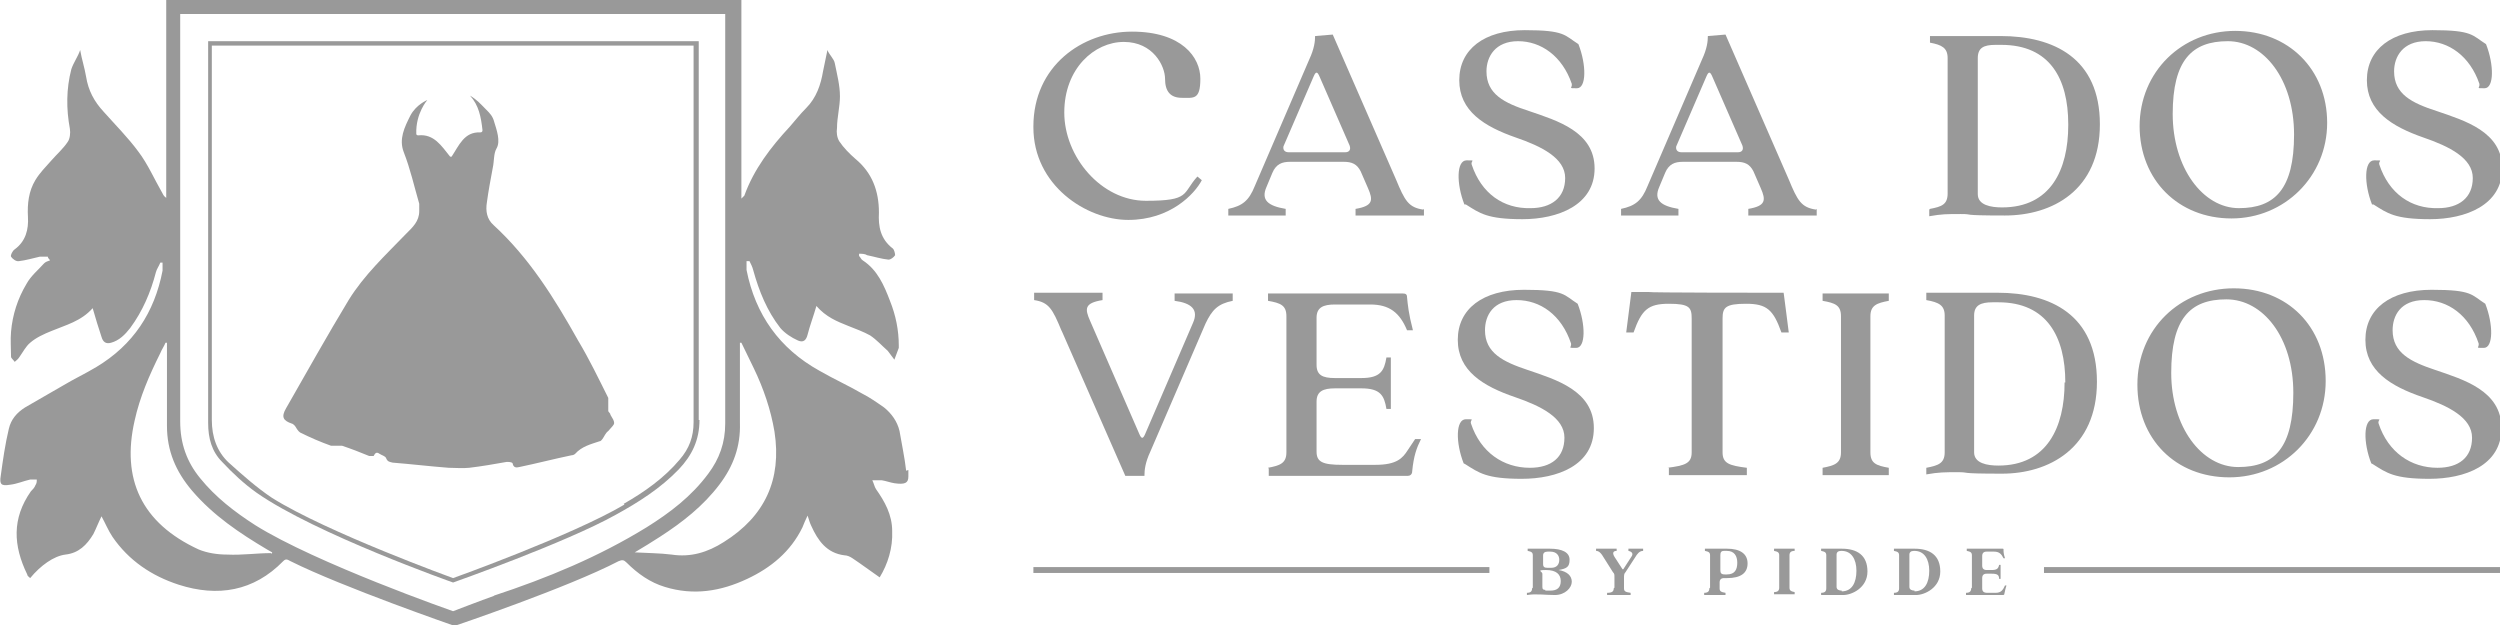 <?xml version="1.0" encoding="UTF-8"?> <svg xmlns="http://www.w3.org/2000/svg" id="Camada_1" version="1.1" viewBox="0 0 339.9 85"><defs><style> .st0 { fill: #999; } </style></defs><g><path class="st0" d="M123.2,64c-.2-1.8-.6-3.6-.9-5.4-.3-1.3-1.1-2.4-2.1-3.2-1-.7-2-1.4-3-1.9-1.9-1.1-3.9-2-5.8-3.1-5.4-3-8.7-7.6-9.9-13.7,0-.4,0-.8,0-1.2.1,0,.2,0,.4,0,.2.4.4.8.5,1.2.8,2.9,1.9,5.6,3.7,7.9.6.7,1.5,1.3,2.4,1.7.7.3,1.1,0,1.3-.8.3-1.2.8-2.5,1.2-3.9,1.3,1.5,2.8,2.1,4.3,2.7,1,.4,2.1.8,3,1.3.9.6,1.6,1.4,2.4,2.1.3.4.6.8.9,1.2.2-.5.4-1.1.6-1.6,0,0,0-.2,0-.3,0-2.1-.4-4.1-1.2-6.1-.8-2.1-1.7-4.2-3.7-5.5-.2-.1-.3-.4-.5-.6,0,0,0-.2,0-.3.4,0,.8,0,1.1.2,1,.2,1.9.5,2.9.6.3,0,.7-.3.9-.6,0-.2-.1-.7-.3-.9-1.7-1.3-2-3-1.9-4.9,0-2.9-.9-5.4-3.2-7.3-.8-.7-1.6-1.5-2.2-2.4-.3-.5-.4-1.2-.3-1.8,0-1.4.4-2.9.4-4.3,0-1.5-.4-3-.7-4.5-.1-.6-.8-1.2-1-1.8-.2,1-.4,1.9-.6,2.9-.3,1.8-.9,3.6-2.3,5-.8.8-1.5,1.7-2.2,2.5-2.6,2.8-4.9,5.8-6.2,9.4,0,0-.2.2-.4.4V0H22.6v26.9c-.3-.2-.4-.4-.5-.6-1.1-1.9-2-4-3.3-5.7-1.4-1.9-3.1-3.6-4.7-5.4-1.3-1.4-2.1-2.9-2.4-4.8-.2-1.2-.6-2.4-.8-3.6-.3.9-.9,1.7-1.2,2.6-.7,2.7-.7,5.4-.2,8.1.1.6,0,1.4-.3,1.8-.6.9-1.5,1.7-2.2,2.5-.8.9-1.6,1.7-2.2,2.7-.9,1.5-1.1,3.2-1,5,.1,1.7-.3,3.3-1.8,4.4-.3.2-.6.8-.5,1,.2.3.7.7,1.1.6.9-.1,1.9-.4,2.8-.6.3,0,.7,0,1.1,0,0,.2.2.3.3.5-.3.1-.6.2-.8.4-.8.9-1.8,1.7-2.4,2.8-1.2,2-1.9,4.2-2.1,6.5-.1,1.1,0,2.3,0,3.4,0,.2.3.4.5.7.2-.2.4-.3.6-.6.5-.7.9-1.5,1.5-2,.8-.7,1.9-1.2,2.9-1.6,1.9-.8,4-1.3,5.6-3.1.4,1.4.8,2.7,1.2,3.9.2.7.6,1,1.3.8,1.1-.3,1.9-1.1,2.6-2,1.7-2.3,2.8-4.9,3.5-7.6.1-.4.4-.8.6-1.3.1,0,.2,0,.3,0,0,.4,0,.8,0,1.1-1.1,5.7-4,10.1-9,13.1-1.5.9-3,1.6-4.5,2.5-1.7,1-3.5,2-5.2,3-1.1.7-1.9,1.6-2.2,2.9-.5,2.1-.8,4.2-1.1,6.4-.2,1.2.1,1.4,1.3,1.2.9-.1,1.8-.5,2.7-.7.3,0,.6,0,.9,0,0,.3,0,.5-.2.8-.1.3-.4.6-.6.8-2.6,3.7-2.4,7.4-.5,11.3,0,.2.2.3.4.5,1.4-1.7,3.2-3,4.8-3.2,1.8-.2,2.9-1.3,3.8-2.8.4-.8.7-1.6,1.1-2.4.5.9.9,1.9,1.5,2.8,2.2,3.2,5.3,5.3,9,6.5,5.3,1.7,10.2.9,14.2-3.2.4-.4.6-.2,1,0,7,3.5,22.3,8.8,22.3,8.8,0,0,15.4-5.2,22.3-8.8.5-.2.7-.2,1.1.2,1.5,1.5,3.2,2.7,5.2,3.3,3.9,1.2,7.6.6,11.2-1.1,3.2-1.5,5.9-3.7,7.5-7,.2-.5.4-1,.7-1.6.2.6.3,1,.5,1.4.9,2,2.1,3.7,4.5,4,.4,0,.8.2,1.1.4,1.2.8,2.4,1.7,3.7,2.6,1.1-1.8,1.8-4,1.7-6.3,0-2.2-1-4-2.2-5.7-.2-.3-.3-.8-.5-1.2.4,0,.9,0,1.3,0,.6.1,1.1.3,1.7.4,1.4.2,1.9,0,1.9-.9s0-.5,0-.9h0ZM36.9,75.2c-2,0-4,.3-6,.2-1.3,0-2.7-.2-3.9-.7-7.8-3.6-10.5-9.6-8.7-17.5.7-3.2,2-6.2,3.5-9.2.2-.5.5-.9.7-1.4,0,0,.1,0,.2,0v1.1c0,3.2,0,6.4,0,9.7,0,.2,0,.3,0,.5,0,3.4,1.2,6.2,3.4,8.8,2.9,3.4,6.5,5.8,10.2,8,.2.1.5.3.7.4,0,0,0,.2-.1.2h0ZM67.2,81c-1.7.6-5.6,2.1-5.6,2.1,0,0-18.6-6.5-26.9-11.7-2.8-1.8-5.4-3.8-7.5-6.4-1.8-2.2-2.7-4.7-2.7-7.7,0-18.1,0-55.4,0-55.4h74.1s0,46.6,0,55.7c0,2.6-.8,4.8-2.3,6.8-2.3,3.1-5.2,5.3-8.4,7.3-6.5,4-13.5,6.9-20.8,9.3h0ZM89.7,73c3.1-2,5.9-4.2,8.1-7.1,1.9-2.5,2.9-5.2,2.8-8.4,0-1.3,0-2.7,0-4.1,0-2.1,0-4.1,0-6.2s0-.4,0-.6c0,0,.1,0,.2,0,.6,1.2,1.1,2.3,1.7,3.5,1.3,2.7,2.3,5.6,2.8,8.6,1,6.5-1.3,11.5-6.9,15-2.2,1.4-4.5,2.1-7.1,1.7-1.6-.2-3.3-.2-5-.3,1.2-.7,2.3-1.4,3.4-2.1h0Z"></path><path class="st0" d="M82.7,55.8c0,0,0-.2,0-.3v-.2c0-.1,0-.3,0-.4,0-.3,0-.6,0-.8-1.3-2.6-2.6-5.3-4.1-7.8-3.2-5.7-6.6-11.2-11.5-15.7-.9-.8-1.1-1.9-.9-3.1.2-1.5.5-3.1.8-4.7.2-.9.1-1.9.5-2.6.6-1,0-2.6-.3-3.6-.2-.8-.6-1.2-1.1-1.7-.8-.8-1.2-1.3-2.2-1.9,1.2,1.3,1.5,2.9,1.7,4.7,0,.2-.1.3-.3.3-2.2-.1-2.9,1.8-3.9,3.3,0,0-.2,0-.2,0-1.2-1.5-2.2-3.1-4.3-2.9-.1,0-.3,0-.3-.2-.1-2.8,1.5-4.6,1.5-4.6,0,0-1.5.6-2.3,2.1-.8,1.6-1.6,3.2-.9,5,.9,2.3,1.4,4.6,2.1,7,0,.3,0,.6,0,1,0,1.4-.9,2.2-1.8,3.1-2.8,2.9-5.7,5.6-7.8,9-2.9,4.8-5.7,9.8-8.5,14.7-.7,1.2-.4,1.7.8,2.1.1,0,.3.2.4.3.2.3.4.7.7.9,1.4.7,2.8,1.3,4.2,1.8.1,0,.3,0,.5,0,.3,0,.7,0,1,0,1.2.4,2.5.9,3.7,1.4.2,0,.5,0,.6,0,.2-.4.4-.6.8-.3.3.2.8.3.9.6.2.5.5.5.9.6,2.5.2,5,.5,7.6.7.9,0,1.9.1,2.8,0,1.7-.2,3.4-.5,5.1-.8.2,0,.7,0,.8.2.1.6.5.6.9.5,2.4-.5,4.7-1.1,7.1-1.6.2,0,.4-.1.5-.2.9-1,2.1-1.3,3.3-1.7.2,0,.3-.2.4-.3.3-.4.4-.8.8-1.1.5-.6.8-.8.8-1.1s-.2-.6-.5-1.1c0-.2-.2-.3-.3-.5h0Z"></path><path class="st0" d="M95,57.1h0c0-16.8,0-51.5,0-51.5H28.3s0,34.9,0,51.9c0,2.1.5,3.9,1.9,5.3,1.4,1.5,3,3,4.7,4.2,8,5.6,26.7,12.2,26.7,12.2,0,0,15.3-5.4,22.1-9.2,3.1-1.7,6.1-3.6,8.6-6.2,1.8-1.9,2.8-4,2.8-6.7h0ZM84.9,68.6c-7.1,4.2-23.3,10-23.3,10,0,0-17.1-6.2-24.6-10.9-2.1-1.4-4-3.1-5.9-4.8-1.6-1.5-2.3-3.5-2.3-5.8,0-16.6,0-50.9,0-50.9h65.5v22.2c0,9.7,0,19.3,0,29,0,2-.6,3.6-1.9,5.1-2.1,2.5-4.8,4.4-7.6,6h0Z"></path></g><g><g><g><path class="st0" d="M140.5,17.2c0-8.2,6.6-12.9,13.4-12.9s9.3,3.5,9.3,6.4-.9,2.6-2.5,2.6-2.3-.9-2.3-2.6-1.6-5-5.6-5-8.1,3.6-8.1,9.6,5,12,11.1,12,4.9-1,7-3.3l.6.5c-1,1.9-4.3,5.4-10,5.4s-12.9-4.7-12.9-12.6h0Z"></path><path class="st0" d="M193.6,28.4v.9h-9.3v-.9c2.4-.4,2.4-1.2,1.7-2.8l-1-2.3c-.5-1-1.2-1.3-2.3-1.3h-7.3c-1.1,0-1.9.3-2.4,1.5l.7-1.7-1.5,3.6c-.8,1.8.2,2.6,2.6,3v.9h-7.8v-.9c1.9-.4,2.8-1.1,3.6-3.1l7.4-17.2c.7-1.5.8-2.5.8-3.2l2.4-.2,8.6,19.7c1.2,2.9,1.7,3.8,3.7,4.1M183.5,19.8l-4.1-9.4c-.3-.7-.5-.7-.8,0l-4.1,9.5c-.1.5.2.8.7.8h7.7c.5,0,.8-.3.6-.9h0ZM174.7,19.8h0s0,0,0,0Z"></path><path class="st0" d="M199.1,27.8c-1.1-2.8-1.1-6,.3-6s.5,0,.7.6c1.3,3.9,4.3,6,8,5.9,2.8,0,4.7-1.4,4.7-4.1s-3.2-4.3-6.7-5.5c-4.3-1.5-7.7-3.6-7.7-7.8s3.4-6.8,8.9-6.8,5.4.7,7.3,1.9c1.1,2.8,1.1,6-.2,6s-.6,0-.7-.6c-1.3-3.8-4.2-5.8-7.3-5.8s-4.3,2.1-4.3,4.1c0,3.1,2.4,4.3,5.8,5.4,3.8,1.3,8.9,2.8,8.9,7.8s-5,6.9-9.8,6.9-5.8-.8-7.7-2h0Z"></path><path class="st0" d="M247,28.4v.9h-9.3v-.9c2.4-.4,2.4-1.2,1.7-2.8l-1-2.3c-.5-1-1.2-1.3-2.3-1.3h-7.3c-1.1,0-1.9.3-2.4,1.5l.7-1.7-1.5,3.6c-.8,1.8.2,2.6,2.6,3v.9h-7.8v-.9c1.9-.4,2.8-1.1,3.6-3.1l7.4-17.2c.7-1.5.8-2.5.8-3.2l2.4-.2,8.6,19.7c1.2,2.9,1.7,3.8,3.7,4.1M236.9,19.8l-4.1-9.4c-.3-.7-.5-.7-.8,0l-4.1,9.5c-.1.5.2.8.7.8h7.7c.5,0,.8-.3.6-.9h0ZM228,19.8h0s0,0,0,0Z"></path><path class="st0" d="M262.4,28.4c1.6-.3,2.4-.6,2.4-2.1V7.9c0-1.4-.8-1.8-2.4-2.1v-.9h9.6c7.2,0,13.5,3,13.5,12s-6.5,12.4-12.9,12.4-4.1-.2-6-.2-2.6,0-4.3.3v-.9h0ZM281.2,16.9c0-6.2-2.5-10.8-9.1-10.8h-.8c-1.6,0-2.4.4-2.4,1.8v18.5c0,1.5,1.8,1.8,3.3,1.8,6.6,0,9-5.1,9-11.2h0Z"></path><path class="st0" d="M290.9,17.2c0-7.5,5.8-13,13-13s12.5,5.2,12.5,12.5-5.8,13-13,13-12.5-5.2-12.5-12.6h0ZM311.9,18.3c0-7.5-4.1-12.7-9-12.7s-7.5,2.6-7.5,9.9,4.1,12.8,9,12.8,7.5-2.6,7.5-10h0Z"></path><path class="st0" d="M322.5,27.8c-1.1-2.8-1.1-6,.3-6s.5,0,.7.6c1.3,3.9,4.3,6,8,5.9,2.8,0,4.7-1.4,4.7-4.1s-3.2-4.3-6.7-5.5c-4.3-1.5-7.7-3.6-7.7-7.8s3.4-6.8,8.9-6.8,5.4.7,7.3,1.9c1.1,2.8,1.1,6-.2,6s-.6,0-.7-.6c-1.3-3.8-4.2-5.8-7.3-5.8s-4.3,2.1-4.3,4.1c0,3.1,2.4,4.3,5.8,5.4,3.8,1.3,8.9,2.8,8.9,7.8s-5,6.9-9.8,6.9-5.8-.8-7.7-2h0Z"></path></g><g><path class="st0" d="M144.3,44.9c-1.2-2.9-1.7-3.8-3.7-4.1v-1h9.3v1c-2.5.4-2.4,1.2-1.7,2.8l6.7,15.4c.3.7.5.7.8,0l6.5-15.1c.8-1.8-.2-2.7-2.5-3v-1h7.9v1c-2,.4-2.8,1.2-3.7,3.1l-7.5,17.4c-.7,1.5-.8,2.5-.8,3.3h-2.6l-8.6-19.6h0Z"></path><path class="st0" d="M172.4,63.6c1.6-.3,2.5-.6,2.5-2.1v-18.5c0-1.5-.8-1.8-2.5-2.1v-1h18.3c.4,0,.6.1.6.5.1,1,.2,2.2.8,4.5h-.8c-1-2.4-2.4-3.5-5-3.5h-4.8c-1.6,0-2.5.4-2.5,1.8v6.4c0,1.4.8,1.8,2.5,1.8h3.6c2.6,0,3.1-1,3.4-2.8h.6v7h-.6c-.3-1.8-.8-2.8-3.4-2.8h-3.6c-1.6,0-2.5.4-2.5,1.8v6.8c0,1.4.8,1.8,3.5,1.8h4.5c2.9,0,3.7-.9,4.4-2l1-1.5h.8c-.6,1.2-1,2.3-1.2,4.4,0,.4-.3.6-.6.6h-18.9v-1h0Z"></path><path class="st0" d="M199,63c-1.1-2.8-1.1-6,.3-6s.5,0,.7.6c1.3,3.9,4.4,6,8,6,2.9,0,4.7-1.4,4.7-4.1s-3.2-4.3-6.7-5.5c-4.4-1.5-7.8-3.6-7.8-7.8s3.4-6.8,9-6.8,5.4.7,7.3,1.9c1.1,2.8,1.1,6-.2,6s-.6,0-.7-.6c-1.3-3.9-4.2-5.9-7.4-5.9s-4.3,2.1-4.3,4.1c0,3.1,2.5,4.3,5.8,5.4,3.8,1.3,9,2.8,9,7.9s-5,6.9-9.8,6.9-5.8-.8-7.7-2h0Z"></path><path class="st0" d="M226.7,63.6c2.4-.3,3.3-.6,3.3-2.1v-18.2c0-1.5-.3-2-3.1-2s-3.7.8-4.8,3.9h-1l.7-5.5h2.3c0,.1,16.1.1,16.1.1h2.3c0-.1.7,5.4.7,5.4h-1c-1.1-3.1-2-3.9-4.8-3.9s-3.2.5-3.2,2v18.2c0,1.5.9,1.8,3.3,2.1v1h-10.6v-1h0Z"></path><path class="st0" d="M247.8,63.6c1.6-.3,2.5-.6,2.5-2.1v-18.5c0-1.5-.8-1.8-2.5-2.1v-1h9v1c-1.6.3-2.5.6-2.5,2.1v18.5c0,1.5.8,1.8,2.5,2.1v1h-9v-1Z"></path><path class="st0" d="M261.9,63.6c1.6-.3,2.5-.6,2.5-2.1v-18.6c0-1.4-.8-1.8-2.5-2.1v-1h9.7c7.2,0,13.5,3,13.5,12.1s-6.6,12.5-12.9,12.5-4.2-.2-6-.2-2.6,0-4.3.3v-1h0ZM280.8,52c0-6.2-2.5-10.9-9.1-10.9h-.8c-1.6,0-2.5.4-2.5,1.8v18.6c0,1.5,1.8,1.8,3.3,1.8,6.6,0,9-5.2,9-11.3h0Z"></path><path class="st0" d="M290.6,52.3c0-7.6,5.8-13.1,13.1-13.1s12.5,5.2,12.5,12.6-5.8,13.1-13.1,13.1-12.5-5.2-12.5-12.6h0ZM311.8,53.4c0-7.5-4.1-12.7-9.1-12.7s-7.5,2.7-7.5,10,4.1,12.8,9.1,12.8,7.5-2.7,7.5-10.1h0Z"></path><path class="st0" d="M322.4,63c-1.1-2.8-1.1-6,.3-6s.5,0,.7.6c1.3,3.9,4.4,6,8,6,2.9,0,4.7-1.4,4.7-4.1s-3.2-4.3-6.7-5.5c-4.4-1.5-7.8-3.6-7.8-7.8s3.4-6.8,9-6.8,5.4.7,7.3,1.9c1.1,2.8,1.1,6-.2,6s-.6,0-.7-.6c-1.3-3.9-4.2-5.9-7.4-5.9s-4.3,2.1-4.3,4.1c0,3.1,2.5,4.3,5.8,5.4,3.8,1.3,9,2.8,9,7.9s-5,6.9-9.8,6.9-5.8-.8-7.7-2h0Z"></path></g></g><g><path class="st0" d="M208.4,79.9v-4.4c0-.4-.2-.5-.7-.6v-.3h3c1.7,0,2.7.5,2.7,1.5s-.4,1.2-1.5,1.4c1.2.2,1.8.8,1.8,1.6s-.9,1.8-2.3,1.8-2.5-.2-3.8,0v-.3c.5,0,.7-.2.7-.6ZM210.4,77.2h.5c.8,0,1.1-.5,1.1-1.1s-.4-1.1-1.2-1.1h-.4c-.4,0-.6.2-.6.5v1.2c0,.4.2.5.6.5ZM210.1,80.3h.7c.9,0,1.4-.4,1.4-1.3s-.6-1.5-2-1.5-.5.2-.5.5v1.8c0,.3.1.4.4.4Z"></path><path class="st0" d="M219.5,79.9v-1.4c0-.4,0-.5-.2-.7l-1.2-1.9c-.4-.7-.7-1-1.1-1v-.3h2.8v.3c-.5,0-.6.3-.3.8l1.1,1.7c0,0,.1,0,.1,0l1.1-1.7c.3-.4.1-.7-.4-.8v-.3h2v.3c-.5,0-.8.4-1.1.9l-1.3,2c-.2.2-.2.4-.2.8v1.4c0,.4.2.5.9.6v.3h-3.2v-.3c.7,0,.9-.2.9-.6Z"></path><path class="st0" d="M232.5,79.9v-4.4c0-.4-.2-.5-.7-.6v-.3h3c1.8,0,2.8.7,2.8,2s-.9,2-2.8,2h-.4c-.4,0-.6.2-.6.6v.8c0,.4.2.5.8.6v.3h-2.9v-.3c.5,0,.7-.2.7-.6ZM234.4,78.1h.4c1.1,0,1.4-.7,1.4-1.6s-.4-1.6-1.4-1.6h-.4c-.4,0-.5.2-.5.6v2c0,.4.1.6.6.6Z"></path><path class="st0" d="M241.9,79.9v-4.4c0-.4-.2-.5-.7-.6v-.3h2.8v.3c-.5,0-.7.2-.7.6v4.4c0,.4.2.5.7.6v.3h-2.8v-.3c.5,0,.7-.2.7-.6Z"></path><path class="st0" d="M248.3,79.9v-4.4c0-.4-.2-.5-.7-.6v-.3h2.8c2.1,0,3.5.9,3.5,3.1s-2.1,3.2-3.3,3.2-1.2,0-1.7,0-.8,0-1.3,0v-.3c.5,0,.7-.2.7-.6ZM250.4,80.4c1.4,0,2-1.2,2-2.8s-.7-2.7-2-2.7h-.1c-.4,0-.6.2-.6.5v4.4c0,.4.4.5.7.5Z"></path><path class="st0" d="M258.2,79.9v-4.4c0-.4-.2-.5-.7-.6v-.3h2.8c2.1,0,3.5.9,3.5,3.1s-2.1,3.2-3.3,3.2-1.2,0-1.7,0-.8,0-1.3,0v-.3c.5,0,.7-.2.7-.6ZM260.3,80.4c1.4,0,2-1.2,2-2.8s-.7-2.7-2-2.7h-.1c-.4,0-.6.2-.6.5v4.4c0,.4.4.5.7.5Z"></path><path class="st0" d="M268.1,79.9v-4.4c0-.4-.2-.5-.7-.6v-.3h4.9c0,0,.1,0,.1.1,0,.3,0,.6.2,1.2h-.2c-.3-.6-.6-.9-1.3-.9h-1c-.4,0-.6.2-.6.6v1.3c0,.4.2.6.6.6h.7c.7,0,.9-.2,1-.7h.2v1.9h-.2c0-.5-.2-.7-1-.7h-.7c-.4,0-.6.2-.6.6v1.4c0,.4.2.6.7.6h1.1c.7,0,.9-.3,1.1-.6l.2-.4h.2c-.1.3-.2.7-.3,1.2,0,0,0,.1-.2.1h-5v-.3c.5,0,.7-.2.7-.6Z"></path></g><rect class="st0" x="277.9" y="77.1" width="62" height=".8"></rect><rect class="st0" x="140.5" y="77.1" width="62" height=".8"></rect></g></svg> 